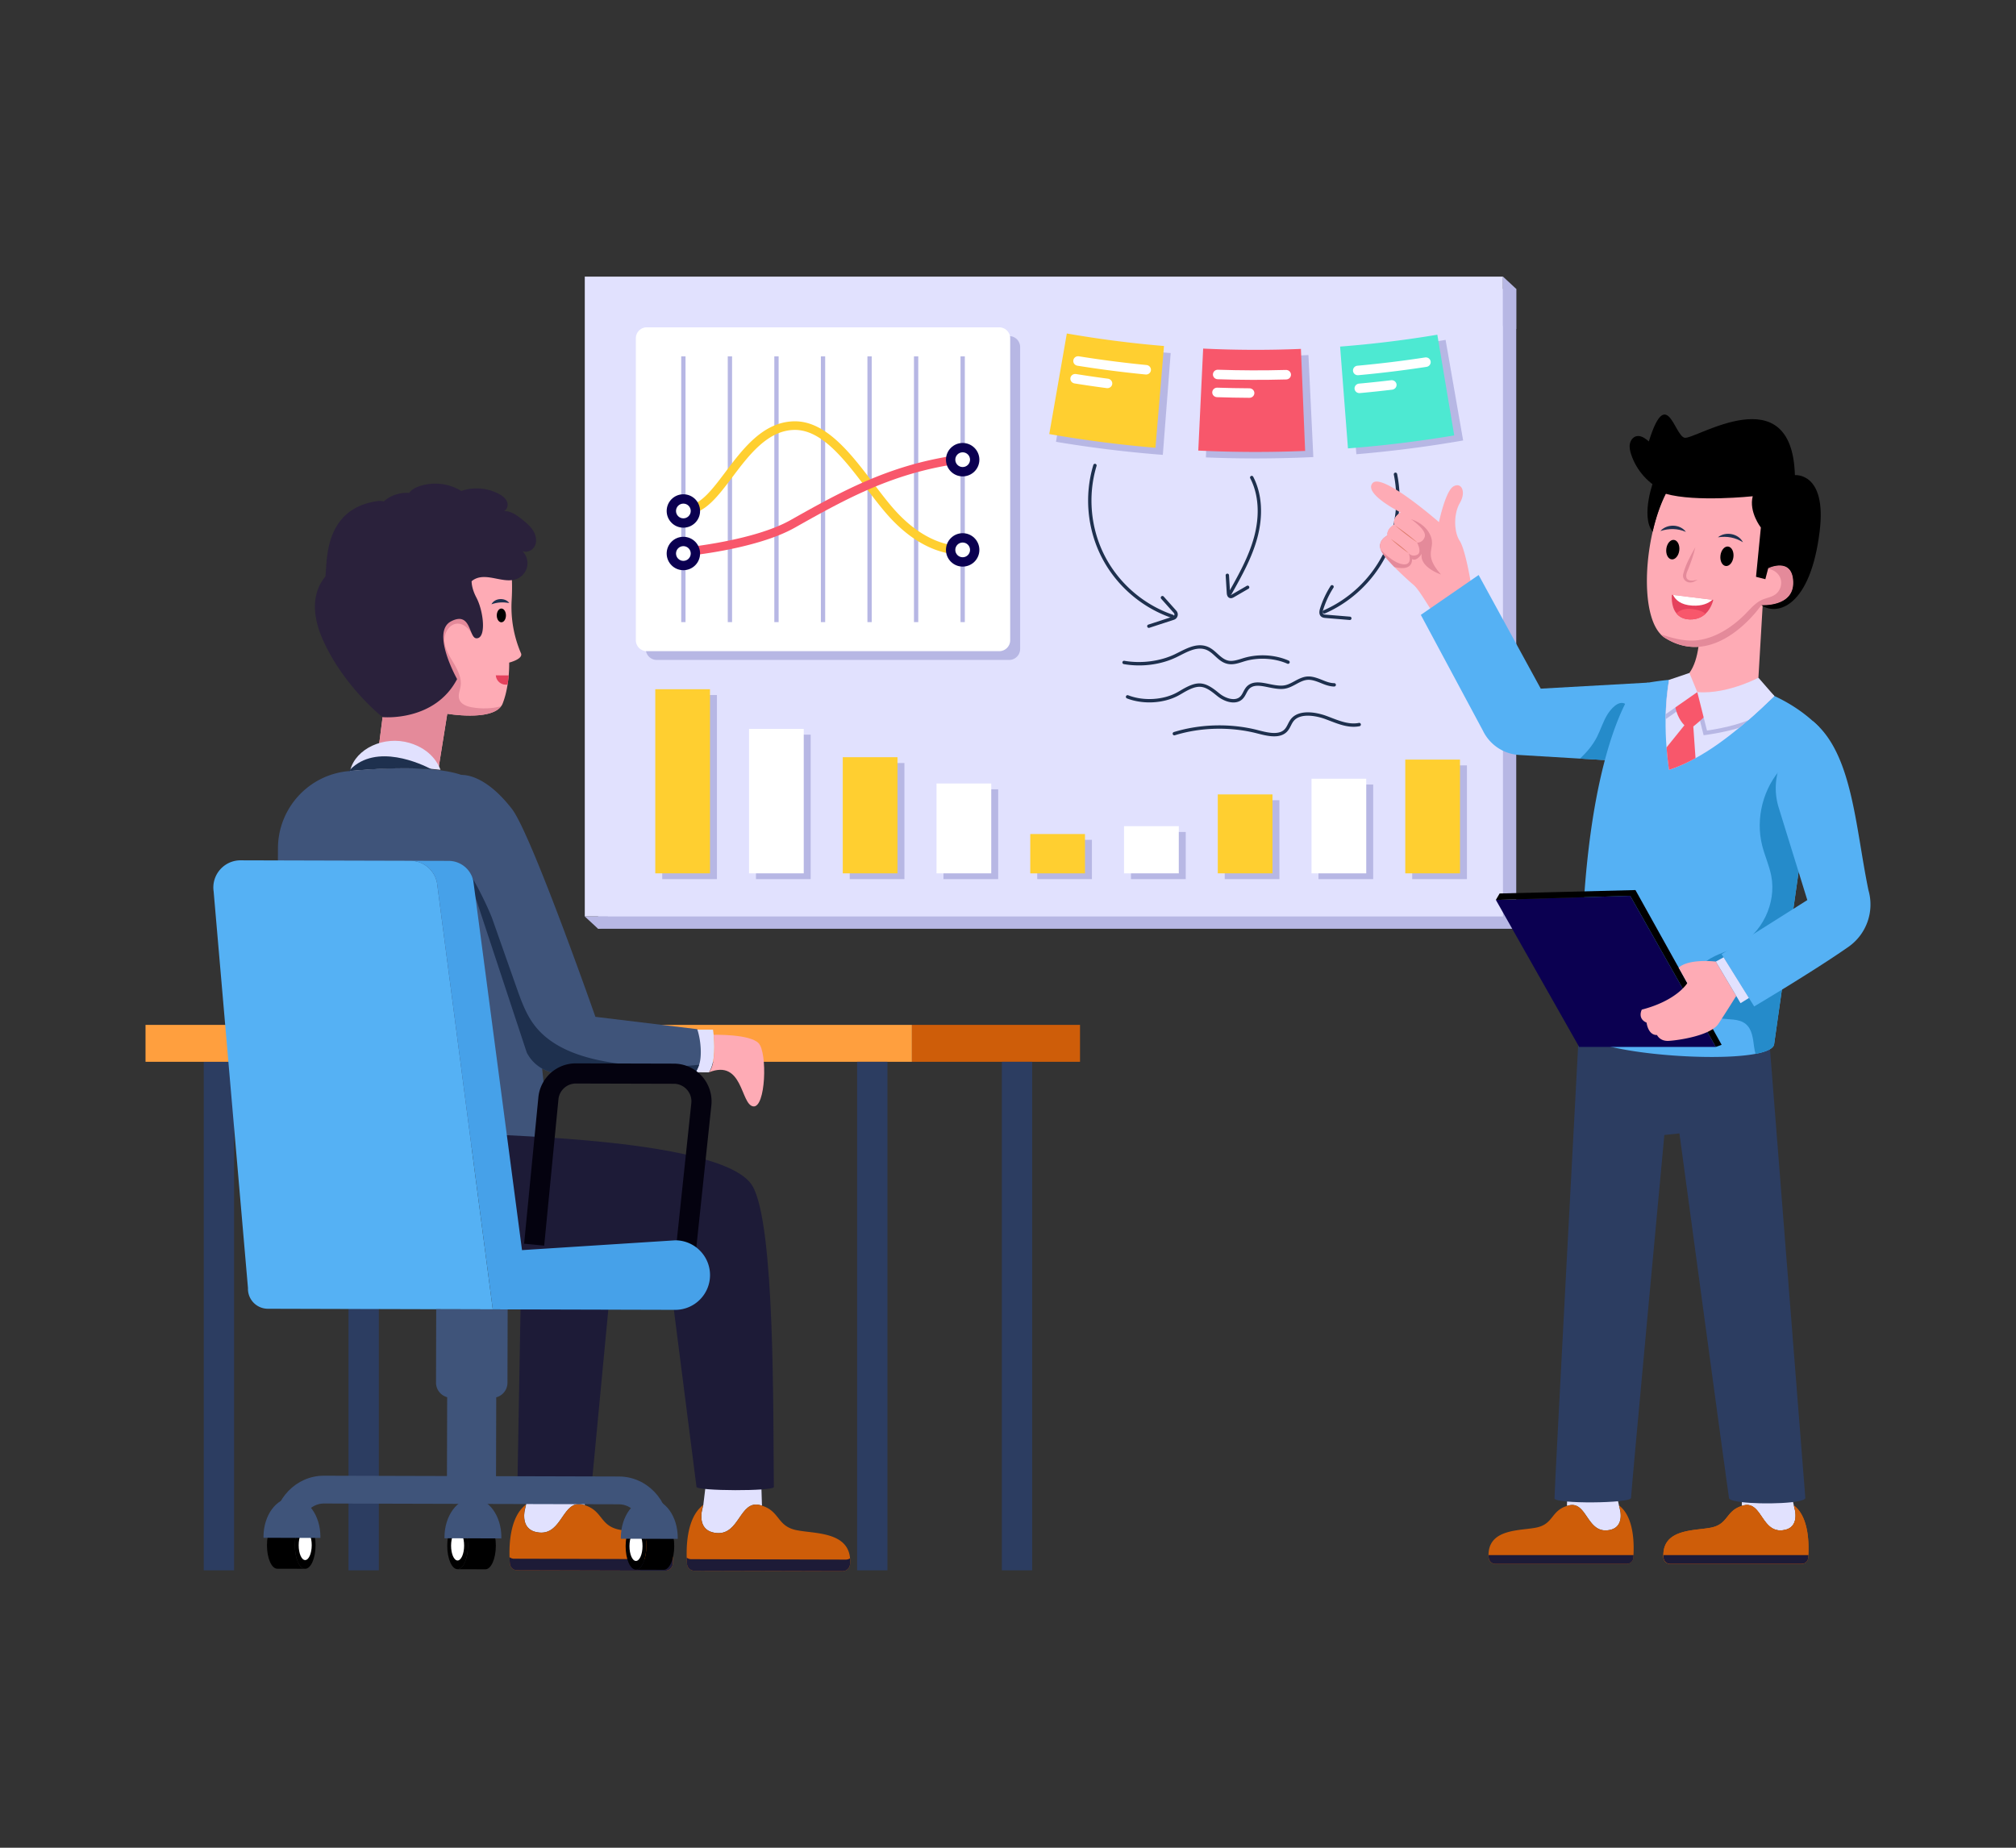 <svg xmlns="http://www.w3.org/2000/svg" enable-background="new 0 0 600 550" viewBox="0 0 600 550" id="business-project-planning"><rect x="0" y="0" width="600" height="550" fill="#333333" stroke="none"/><g><path fill="#b7b7e4" d="M177.997 85.994h273.265v190.465H177.997z"></path><path fill="#e1e1fe" d="M174.04 82.328h273.265v190.465H174.04z"></path><path fill="#b7b7e4" d="M197.089 206.885h16.284v54.8h-16.284zM224.99 218.682h16.284v43.003H224.99zM252.892 227.116h16.284v34.569h-16.284zM280.794 234.94h16.284v26.745h-16.284zM308.696 249.979h16.284v11.706h-16.284zM336.6 247.642h16.296v14.043H336.6zM364.5 238.192h16.284v23.493H364.5zM392.401 233.517h16.284v28.168h-16.284zM420.303 227.827h16.284v33.858h-16.284zM303.61 103.297v89.88a3.263 3.263 0 0 1-3.262 3.262H195.454a3.255 3.255 0 0 1-3.254-3.263v-89.879a3.254 3.254 0 0 1 3.254-3.254h104.894a3.26 3.26 0 0 1 3.262 3.254zM451.258 85.995v11.91l-3.951-.807V82.327zM181.566 275.78l-3.568.675-3.959-3.66h6.879z"></path><path fill="#fff" d="M300.652 100.687v89.879a3.263 3.263 0 0 1-3.263 3.262H192.496a3.255 3.255 0 0 1-3.254-3.262v-89.88a3.254 3.254 0 0 1 3.254-3.253H297.39a3.26 3.26 0 0 1 3.263 3.254z"></path><path fill="#b7b7e4" d="M202.744 106.079h1.282v79.103h-1.282zM216.598 106.079h1.282v79.103h-1.282zM230.452 106.079h1.282v79.103h-1.282zM244.306 106.079h1.282v79.103h-1.282zM258.16 106.079h1.282v79.103h-1.282zM272.014 106.079h1.282v79.103h-1.282zM285.868 106.079h1.282v79.103h-1.282z"></path><path fill="#ffcf30" d="M285.474 165.018c-3.084 0-11.556-1.037-20.786-11.153-2.24-2.455-4.444-5.363-6.778-8.441-6.608-8.72-13.464-17.73-21.715-17.448-7.856.273-13.382 7.61-18.256 14.082-4.17 5.536-8.108 10.766-13.09 10.9a1.275 1.275 0 0 1-1.317-1.246 1.282 1.282 0 0 1 1.247-1.316c3.747-.102 7.325-4.851 11.112-9.88 5.22-6.931 11.136-14.787 20.216-15.102 9.594-.342 17.169 9.652 23.846 18.461 2.297 3.031 4.467 5.894 6.628 8.262 10.38 11.376 19.659 10.287 19.753 10.276a1.289 1.289 0 0 1 1.442 1.094 1.279 1.279 0 0 1-1.085 1.444 9.13 9.13 0 0 1-1.217.067z"></path><circle cx="286.509" cy="163.682" r="4.972" fill="#0b0051"></circle><circle cx="286.509" cy="163.682" r="2.193" fill="#fff"></circle><circle cx="203.385" cy="152.099" r="4.972" fill="#0b0051"></circle><circle cx="203.385" cy="152.099" r="2.193" fill="#fff"></circle><path fill="#f8576b" d="M203.383 165.594a1.282 1.282 0 0 1-.14-2.555c.204-.023 20.928-1.969 32.012-8.213 15.787-8.894 30.215-16.862 51.091-19.54a1.282 1.282 0 1 1 .326 2.542c-20.417 2.62-34.578 10.483-50.126 19.243-11.542 6.502-32.163 8.42-33.02 8.515a1.315 1.315 0 0 1-.143.008z"></path><circle cx="286.509" cy="136.829" r="4.972" fill="#0b0051"></circle><circle cx="286.509" cy="136.829" r="2.193" fill="#fff"></circle><circle cx="203.385" cy="164.756" r="4.972" fill="#0b0051"></circle><circle cx="203.385" cy="164.756" r="2.193" fill="#fff"></circle><path fill="#b7b7e4" d="M435.46 131.11a359.212 359.212 0 0 1-31.775 4.095l-2.537-30.289a328.798 328.798 0 0 0 29.086-3.748l5.226 29.942z"></path><path fill="#4de9d2" d="M432.805 129.605a357.273 357.273 0 0 1-31.624 3.865l-2.338-30.305a326.85 326.85 0 0 0 28.933-3.536l5.029 29.976z"></path><path fill="#fff" d="M425.785 107.577c.122.77-.43 1.502-1.227 1.624a335.826 335.826 0 0 1-20.298 2.48c-.814.074-1.51-.504-1.578-1.281-.067-.777.514-1.466 1.32-1.54a332.95 332.95 0 0 0 20.127-2.458c.79-.121 1.533.405 1.656 1.175zM415.634 114.407c.097.773-.487 1.487-1.3 1.585-3.192.383-6.388.72-9.587 1.013-.828.075-1.534-.502-1.601-1.28-.067-.776.523-1.466 1.343-1.54 3.173-.29 6.343-.625 9.508-1.005.805-.096 1.54.453 1.637 1.227z"></path><path fill="#b7b7e4" d="M390.87 136.048a359.22 359.22 0 0 1-31.971.105l1.253-30.369c9.751.402 19.517.37 29.266-.096l1.453 30.36zM346.08 135.395a359.191 359.191 0 0 1-31.794-3.885l5.028-29.976a328.788 328.788 0 0 0 29.104 3.556l-2.337 30.305z"></path><path fill="#ffcf30" d="M343.886 133.281a357.287 357.287 0 0 1-31.604-4.073l5.226-29.942a326.872 326.872 0 0 0 28.915 3.726l-2.537 30.29z"></path><path fill="#fff" d="M342.536 110.202c-.072.776-.785 1.349-1.587 1.27a335.824 335.824 0 0 1-20.285-2.614c-.81-.13-1.343-.862-1.216-1.631.127-.77.862-1.293 1.664-1.165a333.007 333.007 0 0 0 20.114 2.592c.794.078 1.382.772 1.31 1.548zM331.024 114.312c-.098.774-.84 1.321-1.652 1.215a341.051 341.051 0 0 1-9.552-1.39c-.823-.131-1.366-.866-1.24-1.635.128-.77.873-1.29 1.687-1.161 3.153.504 6.31.964 9.473 1.378.804.106 1.381.82 1.284 1.593z"></path><path fill="#f8576b" d="M388.432 134.224a357.226 357.226 0 0 1-31.8-.105l1.452-30.36c9.692.464 19.4.496 29.095.096l1.253 30.369z"></path><path fill="#fff" d="M384.222 111.492c.025.78-.61 1.437-1.415 1.458-6.802.185-13.61.162-20.41-.067-.817-.027-1.436-.688-1.406-1.467.03-.78.692-1.39 1.5-1.363 6.745.227 13.494.25 20.24.066.796-.021 1.466.594 1.491 1.373zM373.327 117.004c0 .78-.667 1.415-1.485 1.41-3.209-.017-6.418-.08-9.626-.188-.83-.028-1.459-.689-1.428-1.468.03-.779.701-1.39 1.523-1.362 3.182.107 6.364.17 9.547.187.81.004 1.469.64 1.469 1.42z"></path><path fill="#ffcf30" d="M195.023 205.161h16.284v54.8h-16.284z"></path><path fill="#fff" d="M222.925 216.958h16.284v43.003h-16.284z"></path><path fill="#ffcf30" d="M250.826 225.392h16.284v34.569h-16.284z"></path><path fill="#fff" d="M278.728 233.216h16.284v26.745h-16.284z"></path><path fill="#ffcf30" d="M306.63 248.255h16.284v11.706H306.63z"></path><path fill="#fff" d="M334.534 245.918h16.296v14.043h-16.296z"></path><path fill="#ffcf30" d="M362.434 236.468h16.284v23.493h-16.284z"></path><path fill="#fff" d="M390.335 231.794h16.284v28.168h-16.284z"></path><path fill="#ffcf30" d="M418.237 226.103h16.284v33.858h-16.284z"></path><path fill="#1e304e" d="M348.788 183.948c-8.958-3.051-16.574-9.629-20.896-18.046-4.323-8.417-5.233-18.44-2.494-27.498a.5.5 0 0 1 .957.29c-2.663 8.812-1.78 18.562 2.426 26.751s11.615 14.588 20.33 17.556a.5.5 0 1 1-.323.947zM366.097 177.103a.5.5 0 0 1-.436-.745c2.938-5.219 5.976-10.615 7.569-16.481 1.76-6.487 1.36-12.698-1.127-17.489a.5.5 0 1 1 .887-.46c2.602 5.013 3.03 11.48 1.205 18.21-1.625 5.987-4.695 11.439-7.662 16.71a.5.5 0 0 1-.436.255zM394.131 182.64a.5.5 0 0 1-.201-.957 36.35 36.35 0 0 0 17.582-16.513 36.346 36.346 0 0 0 3.316-23.892.5.5 0 0 1 .98-.2 37.354 37.354 0 0 1-3.407 24.551 37.351 37.351 0 0 1-18.069 16.969.494.494 0 0 1-.2.043z"></path><path fill="#1e304e" d="M401.739 184.551c-.015 0-.029 0-.042-.002l-7.168-.595c-.366-.03-.916-.076-1.332-.433-.564-.485-.672-1.294-.322-2.405a28.029 28.029 0 0 1 3.148-6.722.5.5 0 0 1 .842.54 27.046 27.046 0 0 0-3.037 6.482c-.149.477-.268 1.098.02 1.347.157.134.438.167.763.194l7.168.596a.5.5 0 0 1-.04.998zM365.962 177.998c-.784-.276-.842-1.23-.861-1.543l-.321-5.17a.5.5 0 0 1 .467-.53.48.48 0 0 1 .53.468l.322 5.171c.036.588.18.655.195.66.1.038.39-.126.485-.18l4.307-2.5a.5.5 0 0 1 .502.864l-4.307 2.5c-.42.244-.851.424-1.319.26zM341.444 186.55a.5.5 0 0 1 .32-.63l7.305-2.386a.654.654 0 0 0 .435-.46.656.656 0 0 0-.145-.616l-3.78-4.24a.5.5 0 0 1 .746-.665l3.78 4.24c.376.42.511.997.365 1.542a1.662 1.662 0 0 1-1.09 1.15l-7.306 2.385a.5.5 0 0 1-.63-.32zM339.023 198.07c-1.532 0-3.069-.13-4.574-.392a.5.5 0 0 1 .171-.985c5.086.887 10.745.142 15.136-1.993 2.853-1.386 5.956-3.328 9.144-2.377 1.448.432 2.466 1.367 3.449 2.271 2.554 2.347 3.617 2.599 7.08 1.5.265-.085.528-.168.791-.246 4.328-1.278 9.31-.981 13.325.795a.5.5 0 1 1-.404.915c-3.75-1.658-8.589-1.946-12.638-.75-.256.075-.513.157-.771.239-1.244.394-2.532.801-3.905.641-1.822-.213-3.008-1.303-4.155-2.358-.941-.865-1.83-1.683-3.057-2.049-2.812-.838-5.72 1.004-8.421 2.319-3.34 1.622-7.245 2.47-11.171 2.47zM362.491 207.346c-.263-.203-.525-.416-.789-.63-3.459-2.804-5.13-3.111-9.681-.425-.46.27-.915.539-1.373.784-4.365 2.332-10.49 2.661-15.235.817a.5.5 0 1 1 .362-.932c4.494 1.745 10.279 1.436 14.402-.767.445-.238.889-.5 1.336-.764 4.61-2.718 6.746-2.79 10.82.51.256.21.512.417.77.616 1.522 1.175 3.882 2.053 5.453 1.2.736-.397 1.077-1.05 1.472-1.808.39-.748.794-1.523 1.62-2.085 1.713-1.162 3.93-.704 6.08-.26 4.077.842 4.917.602 7.543-.837 3.159-1.733 4.505-1.9 8.343-.322 1.119.46 2.294.904 3.481.912a.5.5 0 0 1-.004 1h-.004c-1.364-.01-2.696-.511-3.838-.98-3.572-1.47-4.6-1.321-7.498.267-2.87 1.573-3.956 1.821-8.225.94-2.036-.421-3.956-.816-5.315.108-.619.42-.948 1.051-1.297 1.72-.41.788-.877 1.682-1.881 2.225-1.994 1.078-4.733.108-6.542-1.289zM374.134 218.303c-7.889-2.034-16.802-1.827-24.481.561a.499.499 0 1 1-.297-.955c7.853-2.441 16.964-2.653 24.997-.582 2.523.651 5.622 1.45 7.486.175.716-.49 1.081-1.207 1.467-1.965.342-.673.695-1.368 1.31-1.96 2.34-2.25 6.8-1.713 10.196-.461.436.16.876.33 1.318.5 2.71 1.042 5.51 2.119 8.287 1.57a.5.5 0 1 1 .193.981c-3.06.606-5.998-.524-8.838-1.617a104.06 104.06 0 0 0-1.306-.496c-2.969-1.095-7.147-1.687-9.156.244-.494.475-.795 1.066-1.113 1.692-.426.837-.866 1.702-1.793 2.337-2.246 1.538-5.613.662-8.27-.024z"></path><path fill="#e1e1fe" d="M530.322 455.525c-6.053.493-6.053-8.77-11.403-7.417a3.985 3.985 0 0 0-.536.157l.326-9.557 14.341 5.717.829 3.683.01.021.43 1.972c.263 2.077-.073 5.099-3.997 5.424z"></path><path fill="#ce5d09" d="M538.138 463.698a1.956 1.956 0 0 1-1.95 1.804h-39.154c-1.049 0-1.888-.829-1.962-1.867-.598-8.834 9.558-7.9 14.373-8.97 4.952-1.091 4.197-4.92 8.938-6.4.169-.063.347-.115.536-.157 5.35-1.353 5.35 7.91 11.403 7.417 3.924-.325 4.26-3.347 3.998-5.424a9.629 9.629 0 0 0-.43-1.972l-.011-.021c4.616 3.462 4.543 11.876 4.26 15.59z"></path><path fill="#ce5d09" d="M538.138 463.698a1.956 1.956 0 0 1-1.95 1.804h-39.154c-1.049 0-1.888-.829-1.962-1.867-.598-8.834 9.558-7.9 14.373-8.97 4.952-1.091 4.197-4.92 8.938-6.4.169-.063.347-.115.536-.157 5.35-1.353 5.35 7.91 11.403 7.417 3.924-.325 4.26-3.347 3.998-5.424a9.629 9.629 0 0 0-.43-1.972l-.011-.021c4.616 3.462 4.543 11.876 4.26 15.59z"></path><path fill="#1d1b37" d="M538.218 462.899c-.016.284-.033.553-.052.798a1.956 1.956 0 0 1-1.951 1.805h-39.153c-1.05 0-1.889-.829-1.962-1.868a10.719 10.719 0 0 1-.023-.735h43.14z"></path><path fill="#e1e1fe" d="M478.285 455.525c-6.054.493-6.054-8.77-11.404-7.417a3.985 3.985 0 0 0-.535.157l.325-9.557 14.341 5.717.829 3.683.01.021.43 1.972c.263 2.077-.073 5.099-3.996 5.424z"></path><path fill="#ce5d09" d="M486.1 463.698a1.956 1.956 0 0 1-1.95 1.804h-39.154c-1.049 0-1.888-.829-1.962-1.867-.598-8.834 9.558-7.9 14.373-8.97 4.952-1.091 4.197-4.92 8.939-6.4.168-.063.346-.115.535-.157 5.35-1.353 5.35 7.91 11.404 7.417 3.923-.325 4.259-3.347 3.997-5.424a9.626 9.626 0 0 0-.43-1.972l-.011-.021c4.616 3.462 4.543 11.876 4.26 15.59z"></path><path fill="#1d1b37" d="M486.18 462.899c-.016.284-.033.553-.052.798a1.956 1.956 0 0 1-1.951 1.805h-39.153c-1.05 0-1.888-.829-1.962-1.868a10.7 10.7 0 0 1-.023-.735h43.14z"></path><path fill="#2c3d61" d="M537.297 445.864c0 1.624-12.58 2.04-19.022 1.248-2.213-.271-3.704-.687-3.704-1.248-.312-1.722-14.741-108.488-14.741-108.488l-4.49.467s-9.921 106.368-9.91 108.021c0 1.682-22.784 1.832-22.784.15-.069-1.71 7.333-140.223 7.333-140.223l56.536 3.132 10.782 136.941z"></path><path fill="#feabb5" d="M416.897 152.549a.294.294 0 0 0-.066.038c-.045.027-.11.065-.18.11-.614.396-2.15 1.585-1.674 3.42 0 0-1.489.76-1.908 2.084a2.234 2.234 0 0 0-.07 1.158s-1.66.769-2.127 2.304l-.002.007c-.305.918-.057 1.83.413 2.682.607 1.075 2.01 2.68 3.711 4.425a100.416 100.416 0 0 0 5.785 5.401c1.875 1.606 5.545 8.458 6.326 8.876 4.648-1.256 8.45-4.874 10.565-10.022 0 0-1.592-9.584-3.245-12.058s-1.912-7.88.051-11.25c1.97-3.367.463-6.324-1.92-4.927-2.379 1.388-4.291 10.625-4.291 10.625s-16.904-14.806-19.744-11.635c-2.847 3.17 8.376 8.762 8.376 8.762z"></path><path fill="#e48a9a" d="M410.756 162.87c.049.399.216.938.526 1.48.607 1.072 2.01 2.684 3.712 4.423l.004.002c5.796 1.438 5.228-2.372 5.228-2.372 1.474.845 2.906-1.585 2.906-1.585-.739 4.056 5.736 6.185 5.736 6.185-5.494-6.174-1.549-7.495-3.042-11.362-1.492-3.872-5.783-5.047-5.783-5.047l-2.308 2.984-4.665.626a2.265 2.265 0 0 0-.07 1.157s-2.534 1.171-2.244 3.51z"></path><path fill="#feabb5" d="m410.872 161.663-.002.007c-.045.397-.082.796-.111 1.197l.19.77.006.01c.189.208 3.606 3.959 6.609 4.318 3.08.36 1.707-3.294 1.707-3.294s.852 1.18 2.457.489c1.616-.696.027-3.647.027-3.647s1.609.16 2.257-1.66c.97-2.724-7.115-7.304-7.115-7.304a.294.294 0 0 0-.066.038c-.045.027-.11.065-.18.11-.614.396-2.15 1.585-1.674 3.42 0 0-1.489.76-1.908 2.084a2.234 2.234 0 0 0-.07 1.158s-1.66.769-2.127 2.304z"></path><path fill="#dc7b6b" d="M421.863 161.516a69.607 69.607 0 0 1-6.655-5.107 69.556 69.556 0 0 1 6.655 5.107zM419.271 164.671a46.367 46.367 0 0 1-5.349-4.274 46.396 46.396 0 0 1 5.35 4.274z"></path><path fill="#55b1f4" d="m490.644 203.18-4.223 10.516-5.13 12.775-11.092-.663-18.055-1.082a12.832 12.832 0 0 1-10.805-7.245l-18.475-34.457 17.205-11.867 18.487 33.824 32.088-1.801z"></path><path fill="#258bca" d="m486.421 213.696-5.13 12.775-11.092-.663c2.064-1.864 3.848-4.016 5.111-6.487 1.095-2.153 1.783-4.511 3.04-6.57.945-1.538 3.273-4.429 5.35-3.24 1.245.713 2.096 2.527 2.721 4.185z"></path><path fill="#55b1f4" d="M541.42 216.45 528.03 310.71c-.087 1.37-2.196 2.346-5.555 2.984-14.47 2.734-52.17-.894-51.777-6.8-1.908-83.283 16.473-103.046 16.473-103.046a84.08 84.08 0 0 1 9.61-1.489c12.975-1.22 22.953 1.158 30.154 4.292 9.647 4.191 14.308 9.74 14.483 9.797z"></path><path fill="#258bca" d="m538.247 238.771-10.216 71.94c-.087 1.37-2.196 2.346-5.555 2.984-.2-.694-.332-1.414-.426-2.108-.325-2.44-.575-5.186-2.465-6.763-2.12-1.77-5.261-1.22-7.964-1.77-3.36-.682-6.25-3.323-7.226-6.607-.976-3.29.007-7.082 2.453-9.484 2.69-2.647 6.644-3.441 10.01-5.156 7.507-3.822 11.924-12.912 10.291-21.17-.607-3.047-1.92-5.906-2.684-8.916-2.058-8.114.275-17.204 5.987-23.323.485 1.155-.274 4.34 5.08 8.44.876.676 1.802 1.301 2.715 1.933z"></path><path fill="#55b1f4" d="M539.573 214.672c11.773 9.648 12.584 31.307 16.51 50.294a15.39 15.39 0 0 1-5.968 16.891c-10.507 7.343-28.035 17.717-28.035 17.717l-9.686-15.554 25.497-16.098-8.521-27.54a19.525 19.525 0 0 1 5.51-20.212l4.693-5.498z"></path><path fill="#e1e1fe" d="m512.975 284.953-2.315 1.275 7.361 12.383 2.494-1.55zM528.04 207.195c-2.47 2.4-5.24 4.97-7.72 7.14l-.02.01c-.9.79-1.82 1.56-2.72 2.31-4.3 3.56-8.62 6.65-12.96 9.02-2.62 1.45-5.25 2.62-7.89 3.49-.32-2.25-.57-4.48-.74-6.68-.22-2.84-.32-5.64-.28-8.39 0-.52.01-1.03.03-1.55.1-3.47.42-6.86.99-10.18 2.33-.23 4.57-.33 6.72-.33.46 0 .91.01 1.36.01 4.13.08 7.89.53 11.3 1.24.8.16 1.59.33 2.35.53 3.14.77 6.23 1.5 8.71 2.57l.87.81z"></path><path fill="#b7b7e4" d="M528.044 207.19a212.08 212.08 0 0 1-7.727 7.144l-.012.007c-.907.794-1.82 1.564-2.728 2.315-4.38 1.338-9.178 2.008-9.434 2.045l-1.108.157-2.715-10.78-8.615 6.019c.007-.52.02-1.033.032-1.552.1-3.472.425-6.863.988-10.185a70.006 70.006 0 0 1 8.083-.313l1.139 2.766c.313.018.638.025.957.025 3.285 0 6.588-.745 9.203-1.558.807.162 1.589.338 2.352.532 3.14.775 6.231 1.501 8.709 2.577l.876.8z"></path><path fill="#feabb5" d="M502.794 200.314c2.912-4.01 3.285-10.965 3.196-18.458l19.115-10.1-1.766 29.972-8.678 9.686-9.515-5.4-3.354-1.098 1.002-4.602z"></path><path fill="#f8576b" d="m503.96 216.235.66 9.44c-2.62 1.45-5.25 2.62-7.89 3.49-.32-2.25-.57-4.48-.74-6.68l5.32-6.6c-1.63-1.65-2.6-4.11-2.87-6.39l2.02-1.61 4.56-1.85s4.42 2.94 4.14 4.66c-.28 1.71-5.2 5.54-5.2 5.54z"></path><path fill="#e1e1fe" d="M528.102 207.187c-2.477 2.402-5.245 4.977-7.728 7.147l-.013.007c-4.73 2.077-12.33 3.122-12.33 3.122l-2.885-11.45c4.824.407 9.835-.925 13.37-2.201 2.909-1.058 4.823-2.084 4.823-2.084l4.763 5.459zM505.146 206.014l-9.353 6.531c.1-3.472.425-6.863.988-10.185l6.013-2.046.713 1.72 1.639 3.98z"></path><path fill="#0b0051" d="m485.172 266.641-39.975 1.228 24.792 43.765h40.671z"></path><path d="m445.197 267.869 1.116-1.914 40.43-1.016 25.65 46.06-1.733.635-25.488-44.993z"></path><path fill="#feabb5" d="M510.66 286.228s-7.906-.994-11.056 1.805l2.565 4.607s-3.065 5.173-13.535 7.885c0 0-1.422 2.65 1.422 3.878 0 0 .388 3.749 3.102 3.684 0 0 .84 1.874 3.426 1.745s12.473-1.486 14.865-5.106c2.391-3.619 5.287-8.277 5.287-8.277l-6.076-10.22zM524.193 180.138s-13.197 19.39-28.656 9.735a6.274 6.274 0 0 1-1.295-1.074c-4.737-4.956-5.118-18.631-2.385-30.53.94-4.12 2.258-8.029 3.898-11.29 1.354-2.696 2.924-4.942 4.684-6.511l.01.001c2.068-1.859 4.399-2.76 6.957-2.315 13.56 2.337 25.18 11.512 25.18 11.512l-4.561 14.484-.45 1.272-1.311 3.682s7.228-3.468 7.451 4.125c.223 7.592-9.522 6.909-9.522 6.909z"></path><path fill="#e48a9a" d="M524.193 180.138s-13.197 19.39-28.656 9.735a6.274 6.274 0 0 1-1.295-1.074c3.472 1.155 7.417 2.237 11.044 1.768 5.307-.667 10.153-3.84 13.955-7.596 1.623-1.608 3.095-3.496 5.192-4.436 1.301-.58 2.792-.757 3.95-1.595 1.444-1.031 2.093-3.041 1.537-4.72-.566-1.681-2.29-2.894-4.07-2.85l-.141-1.335c-.434-.63-.146-1.564.447-2.046.4-.332.898-.489 1.419-.567l-1.311 3.682s7.228-3.468 7.451 4.125c.223 7.592-9.522 6.909-9.522 6.909z"></path><path d="m495.005 138.313.013-.103c.336-2.746-2.749-5.649-4.936-7.342-.89-.689-2.004-1.292-3.095-1.015-1.015.259-1.72 1.252-1.909 2.283-.189 1.03.05 2.092.373 3.088 1.58 4.871 5.314 9 10.002 11.062"></path><path d="M524.192 180.137s9.745.683 9.522-6.91c-.223-7.592-7.451-4.124-7.451-4.124l-.862 3.302-2.776-.71 1.44-14.671s-3.633-4.647-2.419-9.31c0 0-16.942 1.82-25.892-.735-2.63-.747-6.81-9.2-6.078-11.94 6.066-22.688 8.48-5.356 11.702-4.733 3.213.611 31.948-18.596 32.82 11.122 0 0 9.538-.949 7.365 16.745-2.748 22.368-12.503 25.255-17.371 21.964z"></path><path d="M500.438 140.466c-1.76 1.57-3.33 3.816-4.684 6.513-1.64 3.26-2.958 7.17-3.898 11.288-3.71-4.547.372-15.912.67-15.95l3.406-1.325s2.958-.421 4.506-.526zM515.9 165.82c-.196 1.597-1.224 2.788-2.285 2.658-1.073-.132-1.771-1.534-1.576-3.132.196-1.598 1.213-2.79 2.286-2.659 1.061.13 1.77 1.534 1.575 3.132zM499.787 163.844c-.196 1.598-1.223 2.789-2.285 2.659-1.072-.132-1.771-1.535-1.575-3.132.195-1.598 1.212-2.79 2.285-2.66 1.062.13 1.771 1.535 1.575 3.133z"></path><path fill="#1e304e" d="M511.292 159.932c2.244-1.842 6.124-1.15 7.445 1.482-2.316-1.451-4.697-1.872-7.445-1.482zM494.166 158.063c1.917-2.18 5.858-2.126 7.587.258-2.52-1.057-4.937-1.087-7.587-.258z"></path><path fill="#e48a9a" d="M504.562 162.896c-.517 2.317-1.317 4.518-2.183 6.693-.83 1.68-.857 3.215 1.174 3.238.547.003 1.118-.156 1.7-.279-.496.325-1.021.619-1.64.766-1.47.389-2.943-.736-2.692-2.303.713-2.92 2.159-5.504 3.64-8.115z"></path><path fill="#e5415c" d="M509.897 178.559s-.468 2.403-2.279 4.118c-1.07 1.001-2.59 1.772-4.748 1.704-1.907-.07-3.144-.81-3.926-1.798-1.76-2.164-1.358-5.533-1.358-5.533l12.311 1.509z"></path><path fill="#fff" d="M509.65 178.529c-1.15 1.034-3.02 1.915-6.003 1.735-3.415-.201-5.005-1.702-5.728-3.174l11.732 1.439z"></path><path fill="#f8576b" d="M507.618 182.677c-1.07 1.001-2.59 1.772-4.748 1.704-1.907-.07-3.144-.81-3.926-1.798.792-.785 2.34-1.684 4.967-1.275 1.923.29 3.052.853 3.707 1.37z"></path><path fill="#2c3d61" d="M103.718 316.058h9.029v151.367h-9.029zM60.639 316.058h9.029v151.367h-9.029z"></path><path fill="#ce5d09" d="M271.399 305.07h50.034v10.986h-50.034z"></path><path fill="#ff9f3e" d="M43.31 305.07h228.089v10.986H43.31z"></path><path fill="#2c3d61" d="M298.166 316.058h9.029v151.367h-9.029zM255.088 316.058h9.029v151.367h-9.029z"></path><path fill="#e1e1fe" d="M160.57 456.186c6.818.574 6.846-9.863 12.87-8.322.213.048.414.107.603.179l-.338-10.77-16.278 3.58-.842 6.966-.012.023-.49 2.221c-.303 2.34.066 5.745 4.486 6.123z"></path><path fill="#ce5d09" d="M151.738 465.37a2.204 2.204 0 0 0 2.193 2.04l44.114.118c1.182.004 2.13-.928 2.216-2.098.7-9.95-10.745-8.93-16.167-10.15-5.576-1.244-4.713-5.556-10.051-7.237-.19-.072-.39-.131-.603-.179-6.024-1.541-6.052 8.896-12.87 8.322-4.42-.378-4.79-3.783-4.488-6.123.133-1.17.443-2.09.49-2.22l.013-.024c-5.212 3.886-5.154 13.366-4.847 17.552z"></path><path fill="#1d1b37" d="M151.644 463.506c.01.698.043 1.325.09 1.868a2.204 2.204 0 0 0 2.193 2.04l44.113.118c1.182.003 2.13-.929 2.216-2.098.037-.603.038-1.17-.02-1.702a2.32 2.32 0 0 1-1.241.363l-45.993-.124a2.196 2.196 0 0 1-1.358-.465z"></path><path fill="#e1e1fe" d="M213.303 456.328c6.819.574 6.847-9.863 12.871-8.322.213.048.414.107.603.179l-.338-10.77-16.278 3.58-.842 6.965-.012.024-.491 2.22c-.302 2.34.067 5.746 4.487 6.124z"></path><path fill="#ce5d09" d="M204.472 465.512a2.204 2.204 0 0 0 2.193 2.04l44.114.118c1.182.003 2.13-.928 2.216-2.098.7-9.951-10.745-8.93-16.167-10.15-5.576-1.244-4.713-5.556-10.051-7.237-.19-.072-.39-.131-.603-.18-6.024-1.54-6.052 8.897-12.87 8.323-4.42-.378-4.79-3.784-4.488-6.123.133-1.17.443-2.091.49-2.22l.013-.025c-5.212 3.887-5.155 13.367-4.847 17.552z"></path><path fill="#1d1b37" d="M204.378 463.648c.01.697.043 1.324.09 1.868a2.204 2.204 0 0 0 2.192 2.039l44.113.118c1.183.003 2.13-.928 2.217-2.098.037-.603.038-1.17-.02-1.702a2.32 2.32 0 0 1-1.242.364l-45.992-.124a2.196 2.196 0 0 1-1.358-.465z"></path><path fill="#feabb5" d="M151.544 197.23s.044 1.562-.142 3.809a36.546 36.546 0 0 1-.332 2.703c-.281 1.802-.731 3.784-1.457 5.645-.121.312-.278.612-.495.864-3.245 4.401-16.002 2.204-16.002 2.204l-2.518 15.749-17.929-5.396 1.314-10.248 3.186-23.006 1.692-12.302s19.268-19.153 27.916-17.159c5.465 1.253 5.918 11.301 5.502 18.57a34.89 34.89 0 0 0 2.746 15.716c.012.012.012.036.024.048.764 1.744-3.505 2.803-3.505 2.803z"></path><path d="M147.85 183.181c-.002 1.129.609 2.048 1.36 2.05.757.002 1.366-.914 1.369-2.043.003-1.129-.601-2.048-1.359-2.05-.75-.002-1.366.914-1.37 2.043z"></path><path fill="#1e304e" d="M151.571 179.486c-1.97-.308-3.473-.232-5.31.382.998-1.905 4.028-2.068 5.31-.382z"></path><path fill="#e5415c" d="M151.402 201.039a36.546 36.546 0 0 1-.332 2.703 1.965 1.965 0 0 1-.541.058 2.979 2.979 0 0 1-2.961-2.771l3.834.01z"></path><path fill="#e48a9a" d="M149.118 210.254c-3.25 4.401-16 2.204-16 2.204l-2.524 15.75-17.928-5.403 1.316-10.245 3.182-23.005c3.043-1.884 6.274-3.483 9.493-5.058 1.397-.682 2.817-1.375 4.343-1.714 4.34-.934 9.168 1.573 10.907 5.656l-.654 1.416c-1.165-1.989-2.755-4.239-5.06-4.221-2.423.017-4.073 2.754-3.926 5.166.159 2.424 1.548 4.555 2.783 6.64 1.236 2.095 2.4 4.438 2.039 6.825-.204 1.3-.835 2.61-.424 3.852.48 1.503 2.228 2.157 3.776 2.422 2.87.516 5.85.417 8.677-.285z"></path><path fill="#2a213b" d="M159.258 162.314c-.593 1.429-2.374 2.361-3.779 1.72 1.163 1.133 1.723 2.866 1.443 4.463-.282 1.61-1.39 3.037-2.87 3.718-3.912 1.78-8.77-1.754-12.632.098-.385.18-.746.42-1.06.706.02 1.383.485 3.078 1.442 4.896 2.187 4.188 2.983 12.23-.033 12.078-2.271-.103-1.504-8.2-7.546-5.032-6.041 3.18 1.817 17.179 1.817 17.179-6.717 12.816-22.18 11.32-22.18 11.32s-11.477-8.983-17.749-22.977c-4.742-10.613-1.253-16.577.712-18.83.648-4.013-.8-20.109 15.443-22.493a5.183 5.183 0 0 1 1.971.09c.229-.216.482-.432.735-.611 1.926-1.389 4.332-2.08 6.687-1.905.048 0 .084.012.132.012.024-.048.06-.108.097-.155.735-.96 1.89-1.522 3.045-1.903 3.825-1.264 8.175-.868 11.715 1.077.216.12.444.253.636.41.192-.096.397-.167.601-.227a14.263 14.263 0 0 1 10.537 1.038c1.152.604 2.292 1.472 2.6 2.735.239.914-.233 2.007-1.003 2.437 1.911-.139 3.818 1.2 5.377 2.466 1.2.977 2.422 1.978 3.248 3.278.826 1.3 1.218 2.996.614 4.412z"></path><path fill="none" d="m140.622 176.12-.183-.464"></path><path fill="#1d1b37" d="m153.91 446.85 1.333-75.364 27.486.611-7.102 74.812z"></path><ellipse cx="90.834" cy="459.959" rx="7.017" ry="3.083" transform="rotate(-89.846 90.834 459.959)"></ellipse><ellipse cx="90.834" cy="459.959" fill="#fff" rx="4.416" ry="1.941" transform="rotate(-89.846 90.834 459.959)"></ellipse><path d="M82.557 452.92c-1.703-.005-3.092 3.133-3.102 7.008-.01 3.875 1.361 7.02 3.064 7.025l8.297.022c-1.703-.004-3.075-3.15-3.065-7.024s1.4-7.013 3.102-7.009l-8.296-.022z"></path><ellipse cx="136.19" cy="460.081" rx="7.017" ry="3.083" transform="rotate(-89.846 136.19 460.08)"></ellipse><ellipse cx="136.19" cy="460.081" fill="#fff" rx="4.416" ry="1.941" transform="rotate(-89.846 136.19 460.08)"></ellipse><path d="M144.505 453.086c1.703.005 3.075 3.15 3.065 7.025-.01 3.875-1.4 7.013-3.102 7.009l-8.297-.023c1.703.005 3.091-3.133 3.102-7.008.01-3.875-1.362-7.02-3.064-7.025l8.296.022z"></path><ellipse cx="189.284" cy="460.223" rx="7.017" ry="3.083" transform="rotate(-89.846 189.284 460.223)"></ellipse><ellipse cx="189.284" cy="460.223" fill="#fff" rx="4.416" ry="1.941" transform="rotate(-89.846 189.284 460.223)"></ellipse><path d="M197.6 453.23c1.702.004 3.074 3.149 3.064 7.024-.01 3.875-1.4 7.013-3.102 7.008l-8.297-.022c1.703.004 3.092-3.133 3.102-7.008s-1.361-7.02-3.064-7.025l8.297.022z"></path><path fill="#e1e1fe" d="m205.416 310.623.698 8.561 4.87.014c2.065-3.041 1.644-9.072 1.367-11.57-.08-.711-.15-1.146-.15-1.146l-5.095.002-1.69 4.14z"></path><path fill="#3f547a" d="M208.075 316.938c-.25.732-.571 1.44-.975 2.15l-40.084.423a11.331 11.331 0 0 1-10.244-6.21l-20.579-61.663.778-20.92s2.14-.396 5.61 1.351c2.621 1.308 5.995 3.847 9.776 8.715 5.772 7.427 24.846 61.887 24.846 61.887l30.3 3.671c1.056 3.03 1.477 7.927.572 10.596z"></path><path fill="#e1e1fe" d="M104.148 229.653c.744-.077 1.511-.155 2.28-.22 7.429-.68 15.428-1.067 22.076-.557.887.075 1.762.162 2.59.261-.593-1.661-2.746-6.052-9.158-7.982-7.609-2.275-16.062 1.674-17.697 8.095-.012.06-.035.13-.046.202-.011.059-.034.13-.045.201z"></path><path fill="#3f547a" d="m82.722 252.52-.12 44.484 50.686 44.171 30.19.081s-5.85-84.448-21.037-107.22c-1.719-2.569-5.935-4.022-11.394-4.746a76.86 76.86 0 0 0-2.588-.291c-6.641-.585-14.644-.288-22.08.307a123.265 123.265 0 0 0-2.662.23c-11.877 1.084-20.963 11.057-20.995 22.984z"></path><path fill="#1e304e" d="M208.075 316.938c-.25.732-.571 1.44-.975 2.15l-40.084.423a11.331 11.331 0 0 1-10.244-6.21l-18.07-54.702c2.662 3.21 6.931 12.391 7.87 15.042 2.37 6.732 4.739 13.464 7.12 20.208 1.384 3.928 2.804 7.927 5.313 11.255 5.135 6.787 13.922 9.66 22.322 11.065a98.931 98.931 0 0 0 26.748.77z"></path><path fill="#1d1b37" d="M146.548 337.567c-.554.618 68.936 1.201 77.373 15.405 6.817 11.478 6.133 68.275 6.395 89.66-.004 1.284-23.03 1.222-23.027-.062l-7.947-62.205s-54.86-5.233-54.574-6.361c.286-1.13 1.78-36.437 1.78-36.437z"></path><path fill="#04020f" d="m207.242 371.31-5.967-.63 4.472-42.29a5.178 5.178 0 0 0-1.314-4.048 5.18 5.18 0 0 0-3.885-1.74l-29.118-.078h-.015a5.22 5.22 0 0 0-5.217 4.737l-4.237 43.522-5.973-.582 4.237-43.52a11.195 11.195 0 0 1 11.189-10.157h.031l29.118.078c3.176.009 6.214 1.369 8.335 3.731s3.148 5.529 2.816 8.687l-4.472 42.29z"></path><path fill="#55b1f4" d="m63.582 265.355 10.219 118.048a5.934 5.934 0 0 0 5.917 6.163l66.938.18-16.59-126.919a8.095 8.095 0 0 0-7.937-6.606l-50.52-.135c-4.94-.014-8.747 4.374-8.027 9.27z"></path><path fill="#46a1e9" d="M122.129 256.221a8.095 8.095 0 0 1 7.937 6.606l16.59 126.919 54.28.145c5.72.016 10.366-4.605 10.381-10.314a10.28 10.28 0 0 0-3.018-7.325 10.28 10.28 0 0 0-7.308-3.058l-45.628 2.92-14.491-109.873a7.516 7.516 0 0 0-7.336-5.989l-11.407-.03z"></path><path fill="#3f547a" d="m129.824 389.7-.058 21.844a4.49 4.49 0 0 0 4.48 4.504l12.28.033a4.49 4.49 0 0 0 4.504-4.48l.059-21.843-21.265-.058z"></path><path fill="#3f547a" d="M124.502 417.689h31.721v14.604h-31.721z" transform="rotate(-89.846 140.362 424.99)"></path><path fill="#3f547a" d="m81.422 454.784 8.274.023c.011-4.02 3.011-7.28 6.688-7.27l87.834.235c3.677.01 6.66 3.288 6.649 7.306l8.274.023c.023-8.582-6.661-15.58-14.9-15.603l-87.834-.236c-8.24-.022-14.962 6.941-14.985 15.522z"></path><path fill="#3f547a" d="M132.293 457.883c-.002-.102-.01-.202-.01-.305.017-6.404 3.822-11.585 8.5-11.573s8.454 5.214 8.437 11.619c0 .102-.01.203-.012.304l-16.915-.045zM95.346 457.784c.003-.102.012-.203.012-.305.018-6.405-3.76-11.606-8.437-11.619s-8.483 5.169-8.5 11.573c0 .103.009.204.01.305l16.915.046zM184.784 458.024c-.002-.102-.01-.202-.01-.305.017-6.404 3.822-11.585 8.5-11.573s8.454 5.214 8.437 11.619c0 .102-.01.203-.012.305l-16.915-.046z"></path><path fill="#1e304e" d="m103.78 229.53 2.598-.224c7.437-.595 15.44-.892 22.081-.307-3.128-1.64-16.444-7.881-24.267.1-.071.06-.341.36-.413.43z"></path><path fill="#feabb5" d="M224.146 329.325c3.77.613 4.29-16.051 1.627-18.813-2.652-2.773-13.38-2.487-13.38-2.487.278 1.833.653 8.944-1.41 11.172 10.166-4.053 9.394 9.515 13.163 10.128z"></path></g></svg>